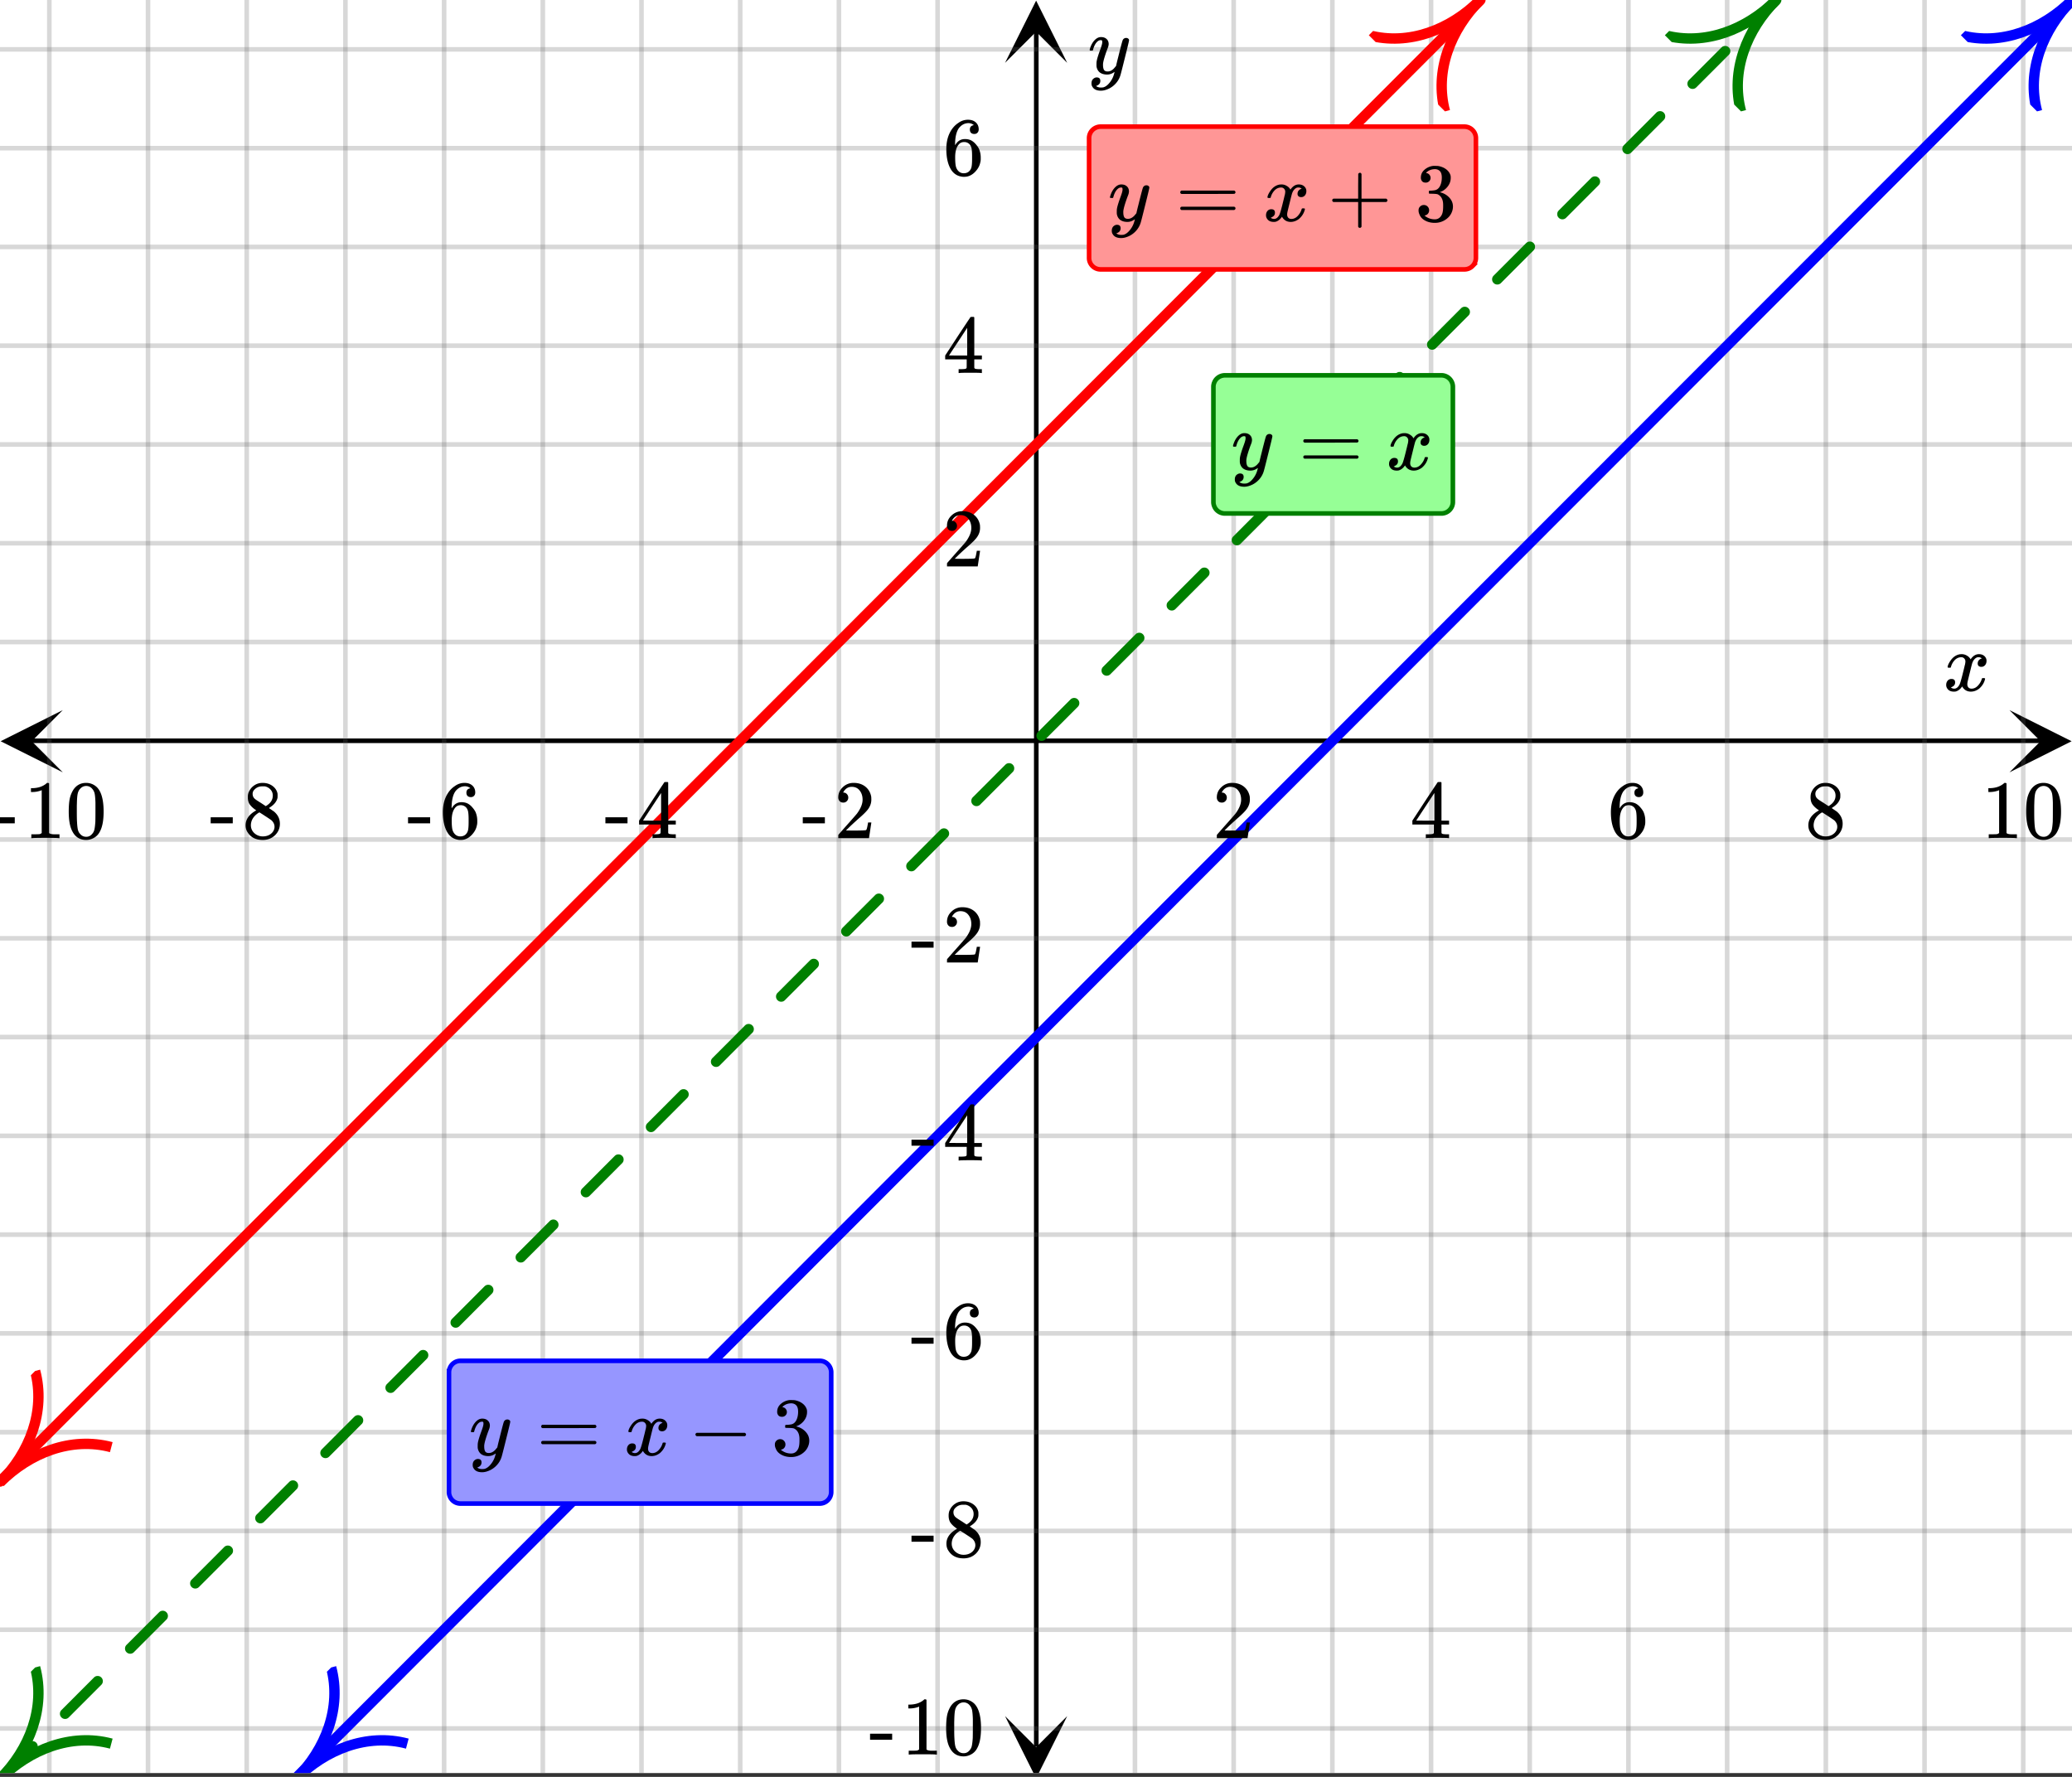 <svg xmlns="http://www.w3.org/2000/svg" xmlns:xlink="http://www.w3.org/1999/xlink" width="449.28" height="385.28" viewBox="0 0 336.96 288.96"><rect x="0" y="0" width="336.96" height="288.96" fill="#333333" stroke="none"/><defs><symbol overflow="visible" id="v"><path d="M.781-3.75C.727-3.8.703-3.848.703-3.89c.031-.25.172-.563.422-.938.414-.633.941-1.004 1.578-1.11.133-.007.235-.015.297-.015.313 0 .598.086.86.25.269.156.46.355.578.594.113-.157.187-.25.218-.282.332-.375.711-.562 1.14-.562.364 0 .661.105.891.312.227.211.344.465.344.766 0 .281-.078.516-.234.703a.776.776 0 0 1-.625.281.64.64 0 0 1-.422-.14.521.521 0 0 1-.156-.39c0-.415.222-.696.672-.845a.58.58 0 0 0-.141-.093.705.705 0 0 0-.39-.094.91.91 0 0 0-.266.031c-.336.149-.586.445-.75.89-.032.075-.164.579-.39 1.516-.231.93-.356 1.45-.376 1.563a1.827 1.827 0 0 0-.047.406c0 .211.063.383.188.516.125.125.289.187.5.187.383 0 .726-.16 1.031-.484.3-.32.508-.676.625-1.063.02-.082.04-.129.063-.14.03-.02.109-.031.234-.031.164 0 .25.039.25.109 0 .012-.012.058-.031.14-.149.563-.461 1.055-.938 1.47-.43.323-.875.484-1.344.484-.625 0-1.101-.282-1.421-.844-.262.406-.594.68-1 .812-.086.02-.2.032-.344.032-.524 0-.89-.188-1.11-.563a.953.953 0 0 1-.14-.531c0-.27.078-.5.234-.688a.798.798 0 0 1 .625-.28c.395 0 .594.187.594.562 0 .336-.164.574-.484.718a.359.359 0 0 1-.063.047l-.078.031c-.012.012-.024.016-.031.016h-.032c0 .031.063.074.188.125a.817.817 0 0 0 .36.078c.32 0 .597-.203.827-.61.102-.163.282-.75.532-1.75.05-.206.109-.437.171-.687.063-.257.11-.457.141-.593.031-.133.05-.211.063-.235a2.86 2.86 0 0 0 .078-.531.678.678 0 0 0-.188-.5.613.613 0 0 0-.484-.203c-.406 0-.762.156-1.063.469a2.562 2.562 0 0 0-.609 1.078c-.012.074-.031.12-.063.14a.752.752 0 0 1-.218.016zm0 0"/></symbol><symbol overflow="visible" id="D"><path d="M6.234-5.813c.125 0 .227.04.313.11.094.062.14.152.14.266 0 .117-.226 1.058-.671 2.828C5.578-.836 5.328.133 5.266.312a3.459 3.459 0 0 1-.688 1.22 3.641 3.641 0 0 1-1.11.874c-.491.239-.945.36-1.359.36-.687 0-1.152-.22-1.39-.657-.094-.125-.14-.304-.14-.53 0-.306.085-.544.265-.72.187-.168.379-.25.578-.25.394 0 .594.188.594.563 0 .332-.157.578-.47.734a.298.298 0 0 1-.062.032.295.295 0 0 0-.078.03c-.011.009-.023.016-.031.016L1.328 2c.031.05.129.11.297.172.133.05.273.078.422.078h.11c.155 0 .273-.012.359-.031.332-.094.648-.324.953-.688A3.69 3.69 0 0 0 4.188.25c.093-.3.14-.477.14-.531 0-.008-.012-.004-.031.015a.358.358 0 0 1-.078.047c-.336.239-.703.36-1.11.36-.46 0-.84-.106-1.14-.313-.293-.219-.48-.531-.563-.937a2.932 2.932 0 0 1-.015-.407c0-.218.007-.382.03-.5.063-.394.266-1.054.61-1.984.196-.531.297-.898.297-1.11a.838.838 0 0 0-.031-.265c-.024-.05-.074-.078-.156-.078h-.063c-.21 0-.406.094-.594.281-.293.293-.511.727-.656 1.297 0 .012-.008.027-.015.047a.188.188 0 0 1-.032.047l-.015.015c-.012.012-.028.016-.047.016h-.36C.305-3.8.281-3.836.281-3.86a.97.97 0 0 1 .047-.203c.188-.625.469-1.113.844-1.468.3-.282.617-.422.953-.422.383 0 .688.105.906.312.227.2.344.485.344.86-.023.168-.04.261-.047.281 0 .055-.07.246-.203.578-.367 1-.586 1.735-.656 2.203a1.857 1.857 0 0 0-.016.297c0 .344.05.61.156.797.114.18.313.266.594.266.207 0 .406-.051.594-.157a1.84 1.84 0 0 0 .422-.328c.093-.101.21-.242.36-.422a32.833 32.833 0 0 1 .25-1.063c.093-.35.175-.687.25-1 .343-1.35.534-2.062.577-2.124a.592.592 0 0 1 .578-.36zm0 0"/></symbol><symbol overflow="visible" id="w"><path d="M1.484-5.781c-.25 0-.449-.078-.593-.235a.872.872 0 0 1-.22-.609c0-.645.243-1.195.735-1.656a2.46 2.46 0 0 1 1.766-.703c.77 0 1.41.21 1.922.625.508.418.82.964.937 1.64.008.168.016.32.016.453 0 .524-.156 1.012-.469 1.47-.25.374-.758.89-1.516 1.546-.324.281-.777.695-1.359 1.234l-.781.766 1.016.016c1.414 0 2.164-.024 2.25-.079.039-.007.085-.101.14-.28.031-.095.094-.4.188-.923v-.03h.53v.03l-.374 2.47V0h-5v-.25c0-.188.008-.29.031-.313.008-.007.383-.437 1.125-1.28.977-1.095 1.61-1.813 1.89-2.157.602-.82.907-1.57.907-2.25 0-.594-.156-1.086-.469-1.484-.312-.407-.746-.61-1.297-.61-.523 0-.945.235-1.265.703-.024.032-.047.079-.078.141a.274.274 0 0 0-.047.078c0 .012.02.016.062.016a.68.68 0 0 1 .547.25.801.801 0 0 1 .219.562c0 .23-.078.422-.235.578a.76.76 0 0 1-.578.235zm0 0"/></symbol><symbol overflow="visible" id="x"><path d="M6.234 0c-.125-.031-.71-.047-1.75-.047-1.074 0-1.671.016-1.796.047h-.126v-.625h.422c.383-.008.618-.031.704-.063a.286.286 0 0 0 .171-.14c.008-.008.016-.25.016-.719v-.672h-3.5v-.625l2.031-3.11A431.58 431.58 0 0 1 4.5-9.108c.02-.008.113-.016.281-.016h.25l.078.078v6.203h1.235v.625H5.109V-.89a.25.25 0 0 0 .079.157c.07.062.328.101.765.109h.39V0zm-2.28-2.844v-4.5L1-2.859l1.469.015zm0 0"/></symbol><symbol overflow="visible" id="y"><path d="M5.031-8.11c-.199-.195-.48-.304-.843-.328-.625 0-1.153.274-1.579.813-.418.586-.625 1.492-.625 2.719L2-4.86l.11-.172c.363-.54.859-.813 1.484-.813.414 0 .781.09 1.094.266a2.6 2.6 0 0 1 .64.547c.219.242.395.492.531.75.196.449.297.933.297 1.453v.234c0 .211-.027.403-.078.578-.105.532-.383 1.032-.828 1.5-.387.407-.82.66-1.297.766a2.688 2.688 0 0 1-.547.047c-.168 0-.32-.016-.453-.047-.668-.125-1.2-.484-1.594-1.078C.83-1.66.563-2.79.563-4.218c0-.97.171-1.817.515-2.548.344-.726.82-1.296 1.438-1.703a2.62 2.62 0 0 1 1.562-.515c.531 0 .953.14 1.266.421.32.282.484.665.484 1.141 0 .23-.07.414-.203.547-.125.137-.297.203-.516.203-.218 0-.398-.062-.53-.187-.126-.125-.188-.301-.188-.532 0-.406.21-.644.64-.718zm-.593 3.235a1.18 1.18 0 0 0-.97-.484c-.335 0-.605.105-.812.312C2.22-4.597 2-3.883 2-2.907c0 .794.05 1.345.156 1.657.094.273.242.5.453.688.22.187.477.28.782.28.457 0 .804-.171 1.046-.515.133-.187.22-.41.25-.672.04-.258.063-.64.063-1.14v-.422c0-.508-.023-.895-.063-1.156a1.566 1.566 0 0 0-.25-.688zm0 0"/></symbol><symbol overflow="visible" id="z"><path d="M2.313-4.516c-.438-.289-.778-.593-1.016-.906-.242-.312-.36-.723-.36-1.234 0-.383.07-.707.22-.969.195-.406.488-.734.874-.984.383-.25.82-.375 1.313-.375.613 0 1.144.164 1.594.484.445.324.722.734.828 1.234.007.055.015.164.015.329 0 .199-.008.328-.015.39-.137.594-.547 1.11-1.235 1.547l-.156.11c.5.343.758.523.781.53.664.544 1 1.215 1 2.016 0 .73-.265 1.356-.797 1.875-.53.508-1.199.766-2 .766C2.254.297 1.441-.11.922-.922c-.23-.32-.344-.71-.344-1.172 0-.976.578-1.785 1.735-2.422zM5-6.922c0-.383-.125-.71-.375-.984a1.69 1.69 0 0 0-.922-.516h-.437c-.48 0-.883.164-1.204.485-.23.21-.343.453-.343.734 0 .387.164.695.5.922.039.043.328.23.86.562l.78.516c.008-.008.067-.047.172-.11a2.95 2.95 0 0 0 .25-.187C4.758-5.883 5-6.36 5-6.922zM1.437-2.109c0 .523.192.96.579 1.312a2.01 2.01 0 0 0 1.359.516c.363 0 .695-.07 1-.219.3-.156.531-.36.688-.61.144-.226.218-.472.218-.734 0-.383-.156-.726-.468-1.031-.075-.07-.45-.328-1.125-.766l-.407-.265C3.133-4 3.02-4.07 2.937-4.125l-.109-.063-.156.079c-.563.367-.938.812-1.125 1.343-.074.243-.11.461-.11.657zm0 0"/></symbol><symbol overflow="visible" id="A"><path d="M5.61 0c-.157-.031-.872-.047-2.141-.047C2.207-.047 1.5-.03 1.344 0h-.157v-.625h.344c.52 0 .86-.008 1.016-.031.07-.008.18-.067.328-.172v-6.969c-.023 0-.059.016-.11.047a4.134 4.134 0 0 1-1.39.25h-.25v-.625h.25c.758-.02 1.39-.188 1.89-.5a2.46 2.46 0 0 0 .422-.313c.008-.03.063-.046.157-.046a.36.36 0 0 1 .234.078v8.078c.133.137.43.203.89.203h.798V0zm0 0"/></symbol><symbol overflow="visible" id="B"><path d="M1.297-7.89c.5-.727 1.187-1.094 2.062-1.094.657 0 1.227.226 1.72.671.25.243.456.547.624.922.332.75.5 1.778.5 3.079 0 1.398-.195 2.46-.578 3.187-.25.523-.621.902-1.11 1.14a2.534 2.534 0 0 1-1.14.282c-1.031 0-1.79-.473-2.266-1.422-.386-.727-.578-1.79-.578-3.188 0-.832.051-1.519.156-2.062a4.48 4.48 0 0 1 .61-1.516zm3.031-.157a1.24 1.24 0 0 0-.953-.437c-.375 0-.7.148-.969.437-.199.211-.336.465-.406.766-.074.293-.121.797-.14 1.515 0 .063-.008.246-.016.547v.735c0 .855.008 1.453.031 1.796.031.637.082 1.09.156 1.36.07.273.207.508.406.703.25.273.563.406.938.406.363 0 .664-.133.906-.406.196-.195.332-.43.407-.703.07-.27.128-.723.171-1.36.008-.343.016-.94.016-1.796v-.735-.547c-.023-.718-.07-1.222-.14-1.515-.075-.301-.212-.555-.407-.766zm0 0"/></symbol><symbol overflow="visible" id="C"><path d="M.14-2.406v-.985h3.594v.985zm0 0"/></symbol><symbol overflow="visible" id="E"><path d="M.75-4.672c0-.125.063-.219.188-.281H9.53c.133.062.203.156.203.281 0 .094-.062.18-.187.25l-4.281.016H.969C.82-4.457.75-4.546.75-4.672zm0 2.61c0-.133.07-.223.219-.266h8.578a.249.249 0 0 0 .062.047l.063.047c.02.011.035.039.047.078.008.031.015.062.015.094 0 .117-.07.203-.203.265H.937C.813-1.859.75-1.945.75-2.063zm0 0"/></symbol><symbol overflow="visible" id="F"><path d="M1.328-3.094c-.137-.07-.203-.164-.203-.281 0-.113.066-.203.203-.266h7.828c.133.075.203.168.203.282 0 .105-.07.195-.203.265zm0 0"/></symbol><symbol overflow="visible" id="G"><path d="M1.719-6.25c-.25 0-.446-.07-.578-.219a.863.863 0 0 1-.204-.593c0-.508.196-.938.594-1.282a2.566 2.566 0 0 1 1.407-.625h.203c.312 0 .507.008.593.016.301.043.602.137.907.281.593.305.968.727 1.125 1.266.02.093.03.218.03.375 0 .523-.167.996-.5 1.422-.323.418-.73.714-1.218.89-.055.024-.055.04 0 .047.008 0 .05.012.125.031.55.157 1.016.446 1.39.86.376.418.563.89.563 1.422 0 .367-.086.718-.25 1.062-.218.461-.574.84-1.062 1.14-.492.302-1.04.454-1.64.454-.595 0-1.122-.125-1.579-.375-.46-.25-.766-.586-.922-1.016a1.45 1.45 0 0 1-.14-.656c0-.25.082-.453.25-.61a.831.831 0 0 1 .609-.25c.25 0 .453.087.61.25.163.169.25.372.25.61 0 .21-.063.39-.188.547a.768.768 0 0 1-.469.281l-.094.031c.489.407 1.047.61 1.672.61.5 0 .875-.239 1.125-.719.156-.29.234-.742.234-1.36v-.265c0-.852-.292-1.426-.875-1.719-.124-.05-.398-.082-.812-.093l-.563-.016-.046-.031c-.024-.02-.032-.086-.032-.204 0-.113.008-.18.032-.203.03-.03.054-.046.078-.046.25 0 .508-.02.781-.063.395-.05.695-.27.906-.656.207-.395.313-.867.313-1.422 0-.582-.157-.973-.469-1.172a1.131 1.131 0 0 0-.64-.188c-.45 0-.844.122-1.188.36l-.125.094a.671.671 0 0 0-.094.109l-.047.047a.88.88 0 0 0 .094.031c.176.024.328.11.453.266.125.148.188.32.188.515a.715.715 0 0 1-.235.547.76.76 0 0 1-.562.219zm0 0"/></symbol><symbol overflow="visible" id="H"><path d="M.938-3.094C.813-3.164.75-3.258.75-3.375c0-.113.063-.203.188-.266h4.03v-2.015l.016-2.032c.094-.113.18-.171.266-.171.113 0 .203.07.266.203v4.015H9.53c.133.075.203.168.203.282 0 .105-.07.195-.203.265H5.516V.922c-.063.125-.157.187-.282.187-.117 0-.203-.062-.265-.187v-4.016zm0 0"/></symbol><clipPath id="a"><path d="M0 0h336.96v288.32H0zm0 0"/></clipPath><clipPath id="b"><path d="M.102 115.48H10.21v10.118H.1zm0 0"/></clipPath><clipPath id="c"><path d="M326.79 115.48h10.108v10.118H326.79zm0 0"/></clipPath><clipPath id="d"><path d="M7 0h323v288.32H7zm0 0"/></clipPath><clipPath id="e"><path d="M163.445 279.074h10.11v9.246h-10.11zm0 0"/></clipPath><clipPath id="f"><path d="M163.445.102h10.11v10.117h-10.11zm0 0"/></clipPath><clipPath id="g"><path d="M0 7h336.96v275H0zm0 0"/></clipPath><clipPath id="h"><path d="M47 0h289.96v288.32H47zm0 0"/></clipPath><clipPath id="i"><path d="M41 261h35v27.32H41zm0 0"/></clipPath><clipPath id="j"><path d="M41.945 283.094l26.797-26.836 26.82 26.816-26.8 26.84zm0 0"/></clipPath><clipPath id="k"><path d="M318 0h18.96v28H318zm0 0"/></clipPath><clipPath id="l"><path d="M318.89 5.73l26.801-26.84 26.817 26.82-26.797 26.84zm0 0"/></clipPath><clipPath id="m"><path d="M0 213h28v38H0zm0 0"/></clipPath><clipPath id="n"><path d="M-6.2 234.879l26.802-26.836 26.816 26.816-26.797 26.84zm0 0"/></clipPath><clipPath id="o"><path d="M222 0h29v28h-29zm0 0"/></clipPath><clipPath id="p"><path d="M222.605 5.73l26.797-26.84 26.82 26.82-26.796 26.84zm0 0"/></clipPath><clipPath id="q"><path d="M0 0h290v288.32H0zm0 0"/></clipPath><clipPath id="r"><path d="M0 261h28v27.32H0zm0 0"/></clipPath><clipPath id="s"><path d="M-6.2 283.094l26.802-26.836 26.816 26.816-26.797 26.84zm0 0"/></clipPath><clipPath id="t"><path d="M270 0h29v28h-29zm0 0"/></clipPath><clipPath id="u"><path d="M270.75 5.73l26.797-26.84 26.816 26.82-26.797 26.84zm0 0"/></clipPath></defs><g clip-path="url(#a)" fill="#fff"><path d="M0 0h336.96v288.96H0z"/><path d="M0 0h336.96v288.96H0z"/></g><path d="M6.75 160.833h436.5" transform="scale(.749 .749)" fill="none" stroke="#000"/><g clip-path="url(#b)"><path d="M10.21 115.48L.103 120.54l10.109 5.058-5.055-5.059zm0 0"/></g><g clip-path="url(#c)"><path d="M326.79 115.48l10.108 5.06-10.109 5.058 5.055-5.059zm0 0"/></g><g clip-path="url(#d)"><path d="M246.428 0v386M267.855 0v386M289.288 0v386M310.716 0v386M332.143 0v386M353.571 0v386M374.998 0v386M396.431 0v386M417.86 0v386M439.286 0v386M203.572 0v386M182.145 0v386M160.712 0v386M139.284 0v386M117.857 0v386M96.429 0v386M75.002 0v386M53.569 0v386M32.14 0v386M10.714 0v386" transform="scale(.749 .749)" fill="none" stroke-linecap="round" stroke-linejoin="round" stroke="#666" stroke-opacity=".251"/></g><path d="M225 379.25V6.75" transform="scale(.749 .749)" fill="none" stroke="#000"/><g clip-path="url(#e)"><path d="M163.445 279.074l5.055 10.117 5.055-10.117-5.055 5.059zm0 0"/></g><g clip-path="url(#f)"><path d="M163.445 10.219L168.5.102l5.055 10.117L168.5 5.16zm0 0"/></g><g clip-path="url(#g)"><path d="M0 139.391h450M0 117.943h450M0 96.501h450M0 75.054h450M0 53.61h450M0 32.17h450M0 10.72h450M0 182.276h450M0 203.723h450M0 225.166h450M0 246.613h450M0 268.056h450M0 289.498h450M0 310.946h450M0 332.388h450M0 353.836h450M0 375.278h450" transform="scale(.749 .749)" fill="none" stroke-linecap="round" stroke-linejoin="round" stroke="#666" stroke-opacity=".251"/></g><g clip-path="url(#h)"><path d="M64.288 386l7.761-7.772 2.593-2.59 5.174-5.181 2.593-2.59 7.761-7.772 2.592-2.59 5.175-5.18 2.592-2.591 2.587-2.59 2.587-2.596 2.593-2.59 7.761-7.772 2.593-2.59 5.174-5.181 2.592-2.59 7.762-7.772 2.592-2.59 5.175-5.18 2.592-2.591 7.762-7.771 2.592-2.59 5.174-5.181 2.593-2.59 5.174-5.182 2.592-2.595 7.762-7.771 2.592-2.59 5.175-5.182 2.592-2.59 7.761-7.771 2.593-2.59 5.174-5.181 2.593-2.59 7.761-7.772 2.592-2.59 5.175-5.181 2.592-2.59 5.174-5.181 2.593-2.596 7.761-7.77 2.593-2.591 5.174-5.181 2.592-2.59 7.762-7.772 2.592-2.59 5.175-5.18 2.592-2.591 7.762-7.771 2.592-2.59 5.174-5.182 2.593-2.59 5.174-5.18 2.592-2.596 7.762-7.771 2.592-2.59 5.175-5.182 2.592-2.59 7.761-7.771 2.593-2.59 5.174-5.181 2.593-2.59 7.761-7.772 2.592-2.59 5.175-5.181 2.592-2.59 5.174-5.181 2.593-2.596 7.761-7.771 2.593-2.59 5.174-5.181 2.592-2.59 7.762-7.772 2.592-2.59 5.175-5.18 2.592-2.591 7.762-7.771 2.592-2.59 5.174-5.182 2.593-2.59 5.174-5.18 2.587-2.596 2.593-2.59 5.174-5.182 2.592-2.59 5.175-5.18 2.592-2.591 7.761-7.771 2.593-2.59L450 0" transform="scale(.749 .749)" fill="none" stroke-width="2.25" stroke-linecap="round" stroke-linejoin="round" stroke="#00f"/></g><g clip-path="url(#i)"><g clip-path="url(#j)"><path d="M.001 5.2C4.041 5.2 7.991 6.92 10 10.39M10 0C7.99 3.47 4.04 5.2 0 5.2" transform="matrix(1.191 -1.193 1.192 1.192 41.945 283.095)" fill="none" stroke="#00f"/></g></g><g clip-path="url(#k)"><g clip-path="url(#l)"><path d="M10 5.2c-4.04 0-7.99 1.721-9.999 5.19M0 0C2.01 3.47 5.96 5.2 10 5.2" transform="matrix(1.191 -1.193 1.192 1.192 318.892 5.73)" fill="none" stroke="#00f"/></g></g><path d="M0 321.667l2.16-2.158 2.154-2.158 2.16-2.163 2.153-2.158 2.16-2.157 2.154-2.158 2.16-2.158 2.159-2.163 2.154-2.158 2.16-2.157 2.154-2.158 2.16-2.158 2.154-2.163 4.318-4.316 2.155-2.157 2.16-2.158 2.153-2.163 4.32-4.316 2.153-2.158 2.16-2.157 2.154-2.163 2.16-2.158 2.154-2.158 4.319-4.316 2.154-2.163 2.16-2.157 2.154-2.158 2.16-2.158 2.153-2.158 2.16-2.163 2.16-2.157 2.153-2.158 2.16-2.158 2.154-2.158 2.16-2.163 2.154-2.158 4.319-4.315 2.154-2.158 2.16-2.163 2.154-2.158 4.319-4.315 2.154-2.158 2.16-2.163 2.153-2.158 2.16-2.158 2.154-2.157 2.16-2.158 2.16-2.163 2.153-2.158 2.16-2.158 2.154-2.158 2.16-2.157 2.154-2.163 4.319-4.316 2.154-2.158 2.16-2.163 2.153-2.158 2.16-2.157 2.154-2.158 2.16-2.158 2.16-2.163 2.153-2.158 2.16-2.158 2.154-2.157 2.16-2.158 2.154-2.163 4.319-4.316 2.154-2.157 2.16-2.158 2.153-2.163 4.32-4.316 2.154-2.158 2.159-2.157 2.154-2.163 2.16-2.158 2.154-2.158 4.319-4.316 2.154-2.163 2.16-2.157 2.154-2.158 2.16-2.158 2.153-2.158 2.16-2.163 2.16-2.158 2.154-2.157 2.159-2.158 2.154-2.158 2.16-2.163 2.154-2.158 4.319-4.315 2.154-2.158 2.16-2.163 2.154-2.158 4.319-4.315 2.154-2.158 2.16-2.163 2.154-2.158 2.159-2.158 2.154-2.158 2.16-2.157 2.16-2.163 2.153-2.158 2.16-2.158 2.154-2.158 2.16-2.157 2.154-2.163 4.319-4.316 2.154-2.158 2.16-2.158 2.154-2.163 2.159-2.157 2.154-2.158 4.32-4.316 2.153-2.163 2.16-2.158 2.154-2.157 2.16-2.158 2.154-2.158 2.16-2.163 2.159-2.158 2.154-2.158 2.16-2.157 2.154-2.158 2.159-2.163 2.16-2.158 2.154-2.158 2.16-2.157 2.153-2.158 2.16-2.163 2.154-2.158 4.319-4.316 2.154-2.157 2.16-2.163 2.154-2.158L321.43 0" transform="scale(.749 .749)" fill-rule="evenodd" fill="red" stroke-width="2.25" stroke-linecap="round" stroke-linejoin="round" stroke="red"/><g clip-path="url(#m)"><g clip-path="url(#n)"><path d="M0 5.2c4.04 0 7.99 1.72 10 5.19M10 0c-2.01 3.47-5.958 5.2-10 5.2" transform="matrix(1.191 -1.193 1.192 1.192 -6.198 234.88)" fill="none" stroke="red"/></g></g><g clip-path="url(#o)"><g clip-path="url(#p)"><path d="M10 5.2C5.96 5.2 2.01 6.92 0 10.39M0-.001C2.01 3.47 5.96 5.2 10 5.2" transform="matrix(1.191 -1.193 1.192 1.192 222.606 5.73)" fill="none" stroke="red"/></g></g><g clip-path="url(#q)"><path d="M-.598 288.7l1.942-1.942 1.937-1.942 1.418-1.421a.805.805 0 0 1 .594-.247.82.82 0 0 1 .598.247.814.814 0 0 1 .246.597c0 .23-.082.43-.246.598l-1.418 1.418-3.875 3.883a.82.82 0 0 1-.598.246.811.811 0 0 1-.594-.246.802.802 0 0 1-.25-.598c0-.23.082-.43.246-.594zm10.59-10.606l1.043-1.047 1.938-1.942 2.312-2.312a.811.811 0 0 1 .594-.246c.234 0 .434.082.598.246a.814.814 0 0 1 .246.598c0 .23-.082.43-.246.593l-.372.371-1.937 1.942-1.941 1.941-1.043 1.047a.802.802 0 0 1-.598.25.8.8 0 0 1-.594-.25.811.811 0 0 1-.246-.594c0-.234.082-.433.246-.597zm10.586-10.602l.152-.152 3.875-3.883 1.266-1.266a.817.817 0 0 1 .598-.25.8.8 0 0 1 .593.25.811.811 0 0 1 .247.594.814.814 0 0 1-.247.598l-1.265 1.265-3.875 3.883-.152.153a.811.811 0 0 1-.594.246.814.814 0 0 1-.598-.246.811.811 0 0 1-.246-.594c0-.235.082-.434.246-.598zm10.586-10.601l1.195-1.2 1.942-1.941 1.937-1.941.219-.223a.814.814 0 0 1 .598-.246c.23 0 .43.082.593.246.168.164.25.363.25.598a.8.8 0 0 1-.25.593l-.218.223-3.875 3.883-1.2 1.199a.811.811 0 0 1-.593.246.814.814 0 0 1-.598-.246.814.814 0 0 1-.246-.598c0-.23.082-.43.246-.593zm10.586-10.606l.305-.3 3.875-3.883 1.117-1.118a.811.811 0 0 1 .594-.246c.234 0 .433.082.597.246a.811.811 0 0 1 .246.594.814.814 0 0 1-.246.598l-1.113 1.117-1.941 1.941-1.938 1.942-.3.3a.817.817 0 0 1-.598.25.8.8 0 0 1-.594-.25.8.8 0 0 1-.25-.593c0-.235.082-.434.246-.598zm10.59-10.601l1.347-1.352 3.876-3.883.07-.066a.8.8 0 0 1 .594-.25c.234 0 .433.082.597.25a.811.811 0 0 1 .246.594.814.814 0 0 1-.246.597l-.07.067-1.938 1.945-1.937 1.941-1.348 1.348a.814.814 0 0 1-.597.246.811.811 0 0 1-.594-.246.814.814 0 0 1-.246-.598c0-.23.082-.43.246-.593zm10.586-10.606l.453-.453 1.937-1.941 1.942-1.942.96-.965a.814.814 0 0 1 .598-.246c.23 0 .43.082.594.246a.814.814 0 0 1 .246.598c0 .23-.082.43-.246.594l-.96.965-1.942 1.941-1.938 1.941-.453.457a.811.811 0 0 1-.594.247.814.814 0 0 1-.597-.247.814.814 0 0 1-.246-.597.82.82 0 0 1 .246-.598zm10.586-10.601l1.5-1.5 1.937-1.942 1.856-1.86a.82.82 0 0 1 .597-.245c.23 0 .43.082.594.246a.8.8 0 0 1 .25.594.814.814 0 0 1-.246.597l-1.86 1.86-1.937 1.941-1.5 1.5a.811.811 0 0 1-.594.246.805.805 0 0 1-.597-.246.811.811 0 0 1-.246-.594c0-.234.082-.433.246-.597zm10.59-10.602l.601-.605 1.942-1.942 1.937-1.941.813-.813a.8.8 0 0 1 .593-.25c.235 0 .434.082.598.246a.82.82 0 0 1 .246.598.814.814 0 0 1-.246.598l-.813.812-1.937 1.942-1.941 1.94-.602.606a.814.814 0 0 1-.598.246.811.811 0 0 1-.593-.246.817.817 0 0 1-.25-.597.8.8 0 0 1 .25-.594zm10.585-10.605l1.649-1.649 1.937-1.945 1.707-1.707a.811.811 0 0 1 .594-.246c.235 0 .434.082.598.246a.814.814 0 0 1 .246.597c0 .23-.082.43-.246.594l-1.707 1.711-1.938 1.941-1.648 1.653a.814.814 0 0 1-.598.246.811.811 0 0 1-.594-.246.82.82 0 0 1-.246-.598.82.82 0 0 1 .246-.597zm10.586-10.602l.754-.758 1.942-1.941 1.937-1.942.66-.66a.814.814 0 0 1 .598-.246c.23 0 .43.082.594.246a.811.811 0 0 1 .246.594.814.814 0 0 1-.246.598l-.66.66-3.875 3.883-.758.757a.811.811 0 0 1-.594.246.814.814 0 0 1-.598-.246.811.811 0 0 1-.246-.593c0-.235.082-.434.246-.598zm10.586-10.602l1.801-1.804 1.942-1.942 1.55-1.558a.82.82 0 0 1 .598-.246c.234 0 .43.082.594.246.168.164.25.363.25.597a.82.82 0 0 1-.246.598l-3.496 3.496-1.801 1.805a.805.805 0 0 1-.594.246.82.82 0 0 1-.598-.246.814.814 0 0 1-.246-.598c0-.23.082-.43.246-.594zm10.59-10.605l.906-.906 3.875-3.883.512-.512a.811.811 0 0 1 .594-.246c.234 0 .434.082.598.246a.814.814 0 0 1 .246.598c0 .23-.082.43-.246.594l-.512.511-3.875 3.883-.906.906a.802.802 0 0 1-.598.25.811.811 0 0 1-.594-.246.84.84 0 0 1 0-1.195zm10.586-10.602l.012-.011 1.937-1.942 1.942-1.941 1.402-1.406a.815.815 0 0 1 .594-.25c.234 0 .433.086.598.25a.811.811 0 0 1 .246.593.814.814 0 0 1-.246.598l-1.403 1.406-1.937 1.942-1.953 1.953a.811.811 0 0 1-.594.246.814.814 0 0 1-.598-.246.811.811 0 0 1-.246-.594c0-.234.082-.434.246-.598zm10.586-10.601l1.059-1.063 3.875-3.882.36-.36a.814.814 0 0 1 .597-.246c.23 0 .43.082.593.246a.814.814 0 0 1 .247.598.811.811 0 0 1-.247.597l-.355.356-1.941 1.945-1.938 1.942-1.059 1.058a.811.811 0 0 1-.593.246.814.814 0 0 1-.598-.246.814.814 0 0 1-.246-.597c0-.23.082-.43.246-.594zm10.586-10.606l2.106-2.105 1.937-1.942 1.254-1.253a.805.805 0 0 1 .594-.247.82.82 0 0 1 .597.247.814.814 0 0 1 .246.597c0 .23-.082.43-.246.594l-1.254 1.254-1.937 1.941-1.941 1.942-.16.164a.809.809 0 0 1-.598.25.809.809 0 0 1-.598-.25.811.811 0 0 1-.246-.594c0-.234.082-.434.246-.598zm10.59-10.601l1.207-1.211 1.937-1.942 2.149-2.148a.815.815 0 0 1 .594-.25c.234 0 .433.082.597.25a.811.811 0 0 1 .246.594.814.814 0 0 1-.246.597l-.207.207-1.937 1.942-1.942 1.941-1.207 1.211a.814.814 0 0 1-.597.246.811.811 0 0 1-.594-.246.811.811 0 0 1-.246-.594c0-.234.082-.433.246-.597zm10.586-10.602l.316-.316 3.875-3.883 1.102-1.105a.814.814 0 0 1 .597-.247c.23 0 .43.082.594.247a.814.814 0 0 1 .246.597c0 .23-.082.43-.246.594l-1.101 1.105-3.875 3.883-.317.317a.811.811 0 0 1-.594.246.814.814 0 0 1-.597-.246.814.814 0 0 1-.246-.598c0-.23.082-.43.246-.594zm10.586-10.605l1.36-1.364 1.94-1.94 1.938-1.942.055-.055a.814.814 0 0 1 .597-.246c.23 0 .43.082.594.246.164.164.25.363.25.594a.802.802 0 0 1-.25.597l-.055.059-1.937 1.941-3.3 3.301a.815.815 0 0 1-.595.25.802.802 0 0 1-.597-.25.811.811 0 0 1-.246-.594c0-.234.082-.433.246-.597zm10.586-10.602l.468-.469 3.875-3.882.954-.95a.794.794 0 0 1 .593-.25c.235 0 .43.082.598.25a.811.811 0 0 1 .246.594.814.814 0 0 1-.246.598l-.953.949-3.875 3.883-.465.469a.82.82 0 0 1-.598.246.811.811 0 0 1-.593-.246.802.802 0 0 1-.25-.598c0-.23.082-.43.246-.594zm10.59-10.605l1.507-1.512 1.942-1.941 1.844-1.848a.811.811 0 0 1 .593-.246c.235 0 .434.082.598.246a.814.814 0 0 1 .246.598c0 .23-.082.43-.246.593l-1.844 1.848-1.937 1.941-1.512 1.516a.814.814 0 0 1-.598.246.811.811 0 0 1-.593-.246.814.814 0 0 1-.247-.598.82.82 0 0 1 .247-.597zm10.585-10.602l.618-.617 1.937-1.941 1.942-1.942.796-.8a.814.814 0 0 1 .598-.247c.23 0 .43.082.594.246a.811.811 0 0 1 .246.594.814.814 0 0 1-.246.598l-.797.8-1.941 1.942-1.938 1.941-.617.618a.811.811 0 0 1-.594.246.799.799 0 0 1-.598-.246.811.811 0 0 1-.246-.594c0-.235.082-.434.246-.598zm10.586-10.601l1.664-1.664 1.938-1.942 1.691-1.695a.802.802 0 0 1 .598-.25c.23 0 .43.082.594.246.164.168.25.363.25.598a.802.802 0 0 1-.25.597l-1.692 1.696-1.937 1.94-1.664 1.665a.811.811 0 0 1-.594.246.814.814 0 0 1-.598-.246.814.814 0 0 1-.246-.598c0-.23.082-.43.246-.593zm10.586-10.606l.77-.77 1.937-1.94 2.59-2.59a.811.811 0 0 1 .594-.247.82.82 0 0 1 .598.246.814.814 0 0 1 .246.598c0 .23-.082.43-.246.594l-.649.648-1.937 1.942-1.942 1.945-.765.77a.82.82 0 0 1-.598.246.811.811 0 0 1-.594-.247.809.809 0 0 1-.25-.597.82.82 0 0 1 .246-.598zm10.59-10.601l1.813-1.817 1.937-1.941 1.543-1.543a.811.811 0 0 1 .594-.246c.234 0 .433.082.598.246a.811.811 0 0 1 .246.594.814.814 0 0 1-.246.597l-1.543 1.543-1.938 1.942-1.812 1.816a.814.814 0 0 1-.598.246.811.811 0 0 1-.594-.246.811.811 0 0 1-.246-.594c0-.234.082-.433.246-.597zm10.586-10.602l.918-.922 1.942-1.941 1.937-1.942.496-.5a.814.814 0 0 1 .598-.246c.23 0 .43.082.594.246a.82.82 0 0 1 .246.598.82.82 0 0 1-.247.598l-.496.496-1.937 1.941-1.942 1.942-.917.921a.811.811 0 0 1-.594.247.814.814 0 0 1-.598-.247.814.814 0 0 1-.246-.597c0-.23.082-.43.246-.594zm10.586-10.605l.027-.024 3.875-3.883 1.391-1.394a.814.814 0 0 1 .598-.246c.23 0 .43.082.593.246.168.164.25.363.25.597 0 .23-.082.43-.246.594l-1.39 1.395-1.942 1.941-1.937 1.941-.028.024a.8.8 0 0 1-.593.25.814.814 0 0 1-.598-.246.82.82 0 0 1-.246-.598c0-.234.082-.433.246-.597zm10.59-10.602l1.07-1.074 1.938-1.942a.811.811 0 0 1 .593-.246c.235 0 .434.082.598.246A.814.814 0 0 1 289.7 0a.82.82 0 0 1-.246.598l-1.937 1.941-1.07 1.07a.814.814 0 0 1-.598.246.811.811 0 0 1-.594-.246.815.815 0 0 1-.25-.593c0-.235.082-.434.25-.598zm0 0" fill="green"/></g><g clip-path="url(#r)"><g clip-path="url(#s)"><path d="M0 5.2c4.041 0 7.99 1.72 10 5.19M10 0C7.99 3.469 4.041 5.2 0 5.2" transform="matrix(1.191 -1.193 1.192 1.192 -6.198 283.095)" fill="none" stroke="green"/></g></g><g clip-path="url(#t)"><g clip-path="url(#u)"><path d="M10 5.2C5.96 5.2 2.01 6.92 0 10.39M0 0c2.01 3.47 5.96 5.201 10 5.2" transform="matrix(1.191 -1.193 1.192 1.192 270.749 5.73)" fill="none" stroke="green"/></g></g><use xlink:href="#v" x="316.031" y="112.333"/><use xlink:href="#w" x="197.215" y="136.298"/><use xlink:href="#x" x="229.312" y="136.298"/><use xlink:href="#y" x="261.409" y="136.298"/><use xlink:href="#z" x="293.506" y="136.298"/><use xlink:href="#A" x="322.233" y="136.298"/><use xlink:href="#B" x="328.973" y="136.298"/><use xlink:href="#C" x="130.412" y="136.298"/><use xlink:href="#w" x="135.654" y="136.298"/><use xlink:href="#C" x="98.315" y="136.298"/><use xlink:href="#x" x="103.557" y="136.298"/><use xlink:href="#C" x="66.218" y="136.298"/><use xlink:href="#y" x="71.46" y="136.298"/><use xlink:href="#C" x="34.121" y="136.298"/><use xlink:href="#z" x="39.363" y="136.298"/><use xlink:href="#C" x="-1.334" y="136.298"/><use xlink:href="#A" x="3.908" y="136.298"/><use xlink:href="#B" x="10.648" y="136.298"/><use xlink:href="#D" x="176.925" y="11.982"/><use xlink:href="#w" x="153.335" y="92.113"/><use xlink:href="#x" x="153.335" y="60.66"/><use xlink:href="#y" x="153.335" y="28.458"/><use xlink:href="#C" x="148.093" y="156.518"/><use xlink:href="#w" x="153.335" y="156.518"/><use xlink:href="#C" x="148.093" y="188.72"/><use xlink:href="#x" x="153.335" y="188.72"/><use xlink:href="#C" x="148.093" y="220.922"/><use xlink:href="#y" x="153.335" y="220.922"/><use xlink:href="#C" x="148.093" y="253.124"/><use xlink:href="#z" x="153.335" y="253.124"/><use xlink:href="#C" x="141.353" y="285.327"/><use xlink:href="#A" x="146.595" y="285.327"/><use xlink:href="#B" x="153.335" y="285.327"/><path d="M73.016 242.64v-19.472c0-.246.047-.484.144-.715a1.877 1.877 0 0 1 1.012-1.016c.23-.093.469-.14.719-.14h58.41c.25 0 .488.047.719.14a1.877 1.877 0 0 1 1.011 1.016c.094.23.145.469.145.715v19.473c0 .246-.051.488-.145.714a1.876 1.876 0 0 1-1.012 1.016c-.23.094-.468.14-.718.14H74.89c-.25 0-.489-.046-.72-.14a1.876 1.876 0 0 1-1.01-1.016 1.799 1.799 0 0 1-.145-.714zm0 0" fill="#9696ff" stroke="#00f" stroke-width=".749"/><use xlink:href="#D" x="76.293" y="236.649"/><use xlink:href="#E" x="87.257" y="236.649"/><use xlink:href="#v" x="101.486" y="236.649"/><use xlink:href="#F" x="111.971" y="236.649"/><use xlink:href="#G" x="125.451" y="236.649"/><path d="M177.113 41.938V22.465c0-.246.047-.485.14-.715a1.876 1.876 0 0 1 1.017-1.012c.226-.097.464-.144.714-.144h59.164c.247 0 .485.047.715.144.23.094.434.23.606.407.176.175.312.375.406.605.098.23.145.469.145.715v19.473c0 .25-.047.488-.145.714-.094.23-.23.434-.406.61a1.778 1.778 0 0 1-.606.406 1.88 1.88 0 0 1-.715.14h-59.164a1.851 1.851 0 0 1-1.324-.546 1.851 1.851 0 0 1-.547-1.324zm0 0" fill="#ff9696" stroke="red" stroke-width=".749"/><use xlink:href="#D" x="180.225" y="35.947"/><use xlink:href="#E" x="191.189" y="35.947"/><use xlink:href="#v" x="205.418" y="35.947"/><use xlink:href="#H" x="215.902" y="35.947"/><use xlink:href="#G" x="230.131" y="35.947"/><path d="M197.332 81.629V62.906c0-.246.047-.488.145-.715.093-.23.226-.433.402-.609a1.88 1.88 0 0 1 1.324-.547h35.2a1.851 1.851 0 0 1 1.324.547 1.866 1.866 0 0 1 .547 1.324V81.63a1.851 1.851 0 0 1-.547 1.324 1.851 1.851 0 0 1-1.324.547h-35.2a1.88 1.88 0 0 1-1.324-.547 1.821 1.821 0 0 1-.402-.61 1.785 1.785 0 0 1-.145-.714zm0 0" fill="#96ff96" stroke="green" stroke-width=".749"/><g><use xlink:href="#D" x="200.234" y="76.387"/></g><g><use xlink:href="#E" x="211.198" y="76.387"/></g><g><use xlink:href="#v" x="225.427" y="76.387"/></g></svg>